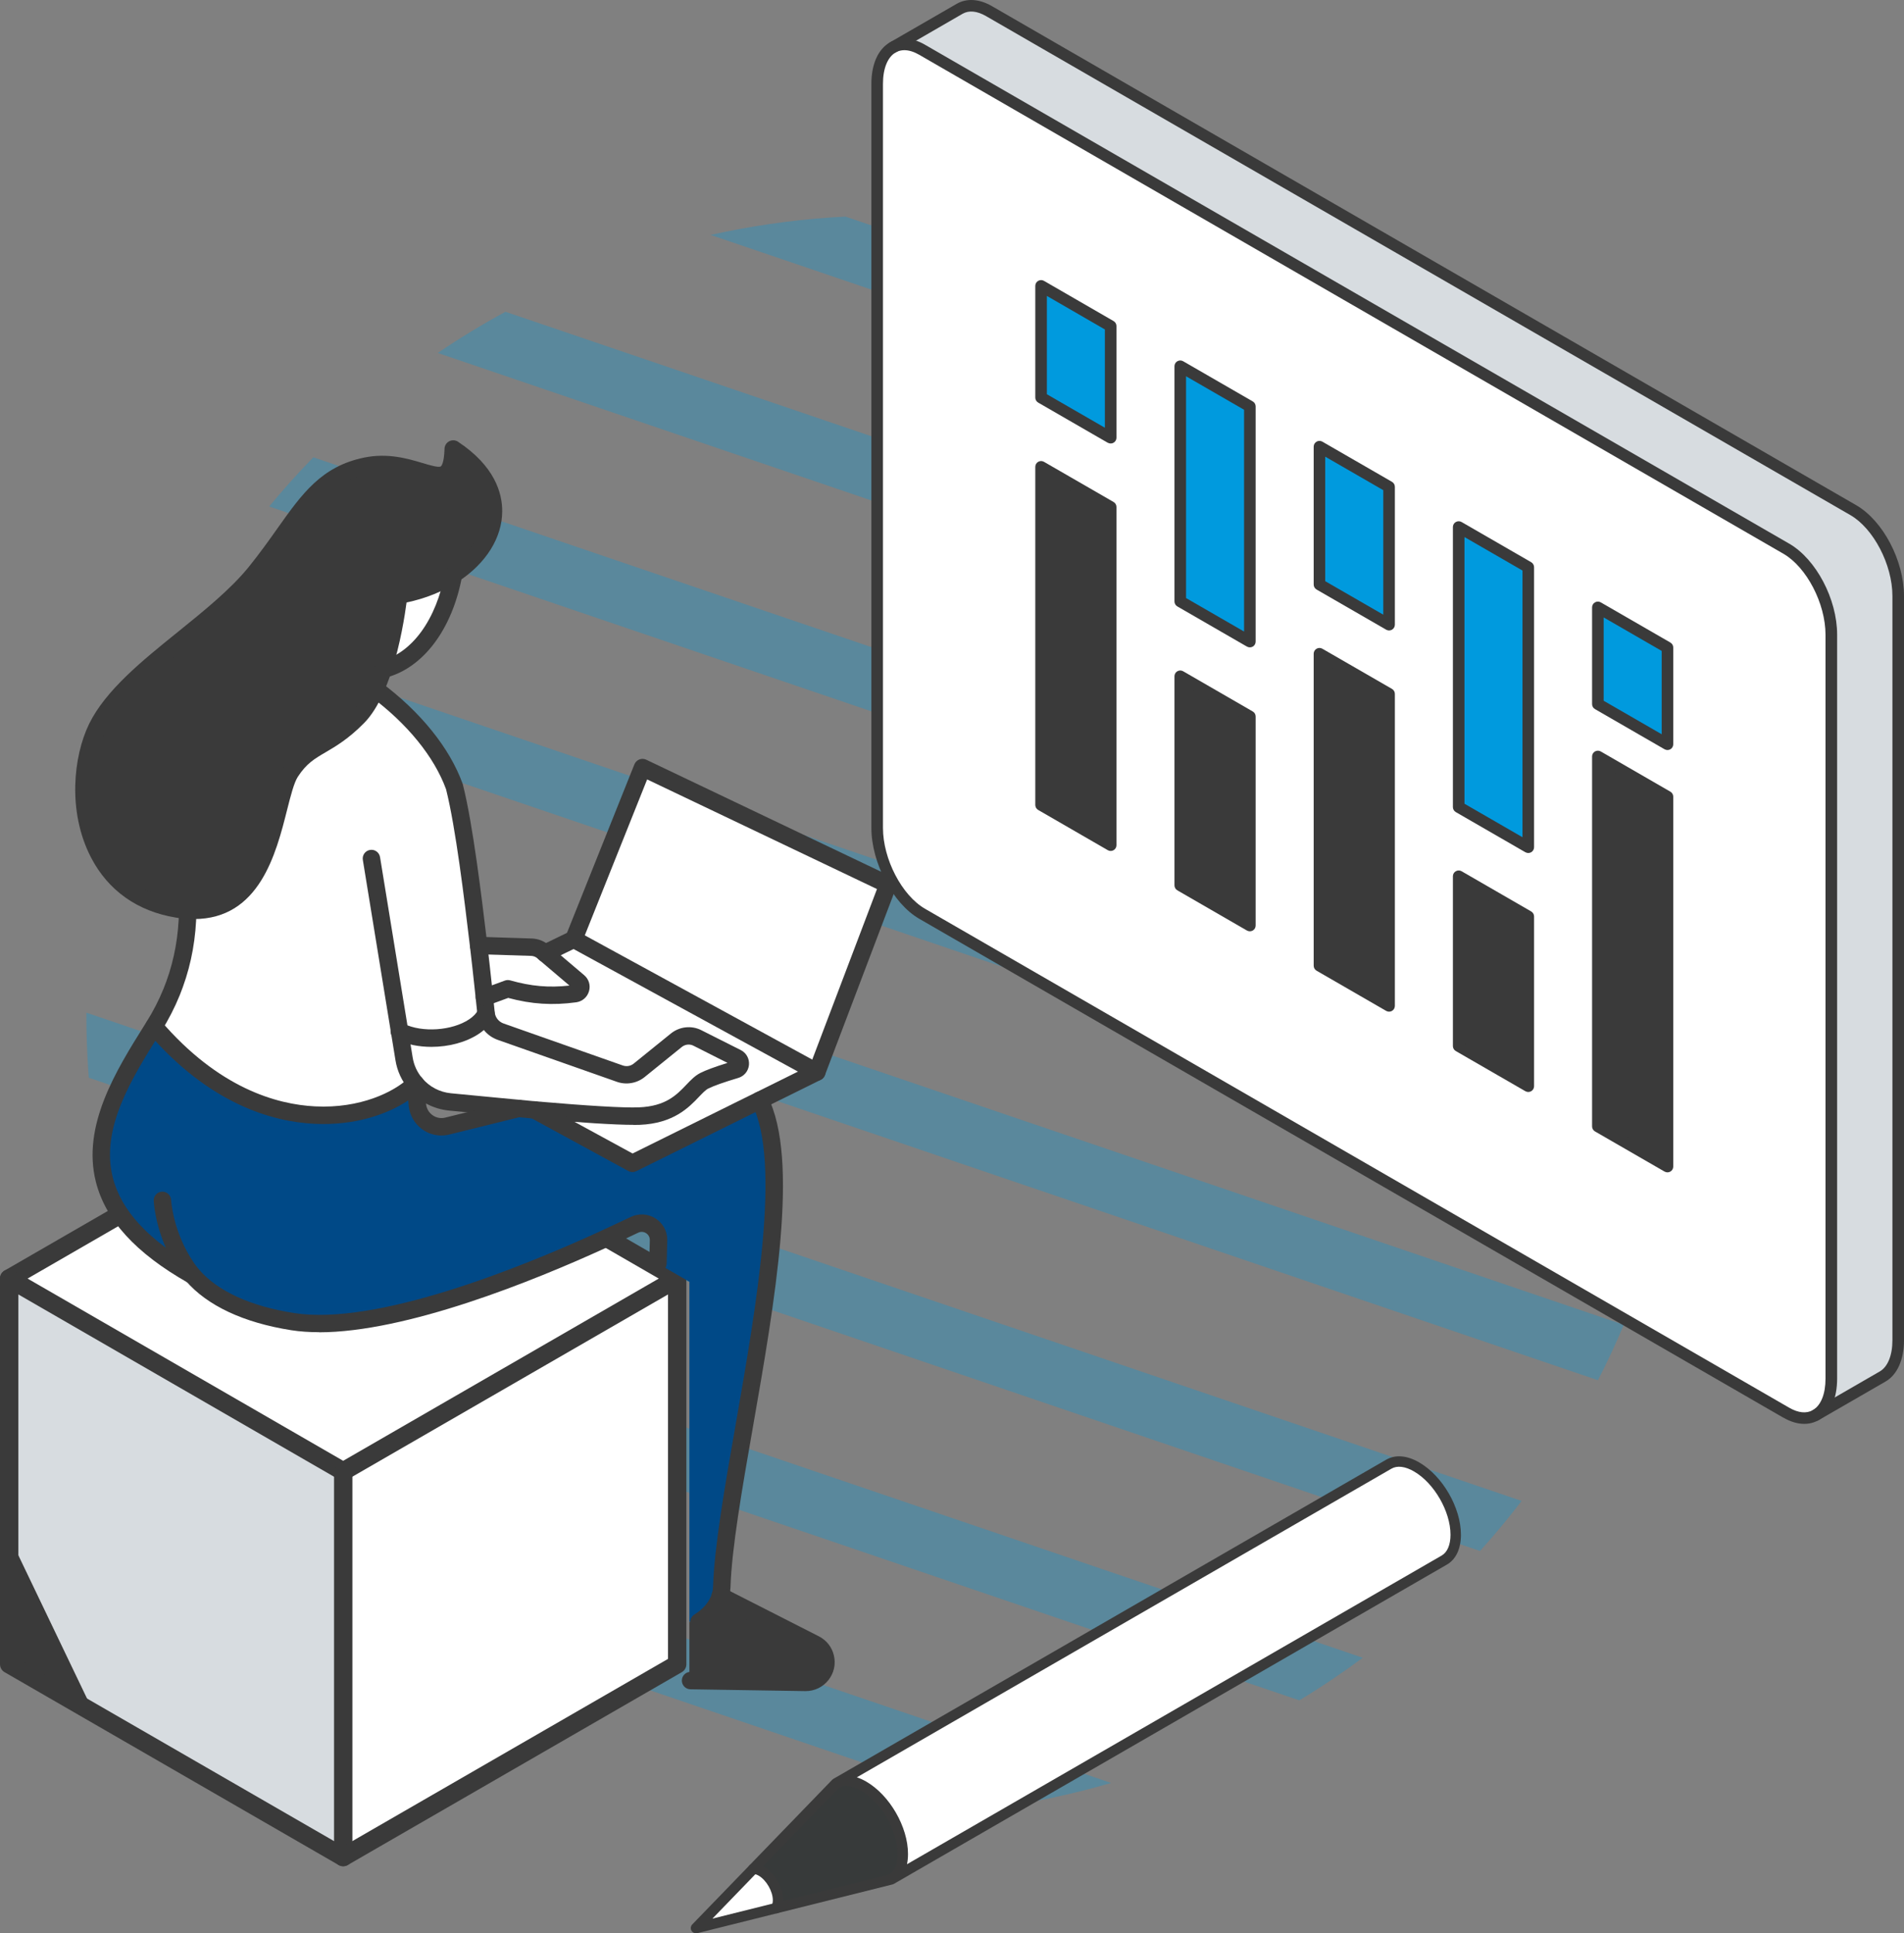 <?xml version="1.0" encoding="UTF-8"?><svg id="Layer_2" xmlns="http://www.w3.org/2000/svg" viewBox="0 0 547.48 555.89"><rect x="0" y="0" width="547.48" height="555.89" fill="#808080" stroke="none"/><defs><style>.cls-1{fill:#004987;}.cls-1,.cls-2,.cls-3,.cls-4,.cls-5,.cls-6,.cls-7{stroke-width:0px;}.cls-2{opacity:.3;}.cls-2,.cls-7{fill:#009ade;}.cls-3{fill:#373a3a;}.cls-4{fill:#fff;}.cls-5{fill:#3a3a3a;}.cls-6{fill:#d7dce0;}</style></defs><g id="illustration"><path class="cls-2" d="m238.99,62.52c-11.84.82-23.41,2.52-34.65,5.03l227.24,77.3c-8.37-10.04-17.57-19.34-27.49-27.81l-160.96-54.75c-1.38.07-2.76.14-4.15.23Z"/><path class="cls-2" d="m145.34,89.65c-6.7,3.63-13.19,7.59-19.46,11.84l347.28,118.13c-2.4-7.26-5.14-14.35-8.22-21.26L145.34,89.65Z"/><path class="cls-2" d="m77.4,145.63l407.22,138.52c-.09-2.67-.21-5.34-.4-8.03-.25-3.67-.6-7.3-1.02-10.91L90.09,131.49c-4.42,4.54-8.66,9.26-12.69,14.14Z"/><path class="cls-2" d="m54,179.84c-2.87,5.13-5.55,10.37-8.03,15.73l433.12,147.33c1.3-5.71,2.38-11.5,3.23-17.36L54,179.84Z"/><path class="cls-2" d="m32.43,233.13c-1.49,5.64-2.77,11.36-3.83,17.16l430.88,146.57c2.67-5.2,5.15-10.52,7.42-15.93L32.43,233.13Z"/><path class="cls-2" d="m24.84,291.18c-.01,5.49.16,11.02.54,16.59.05.71.12,1.41.17,2.12l400.01,136.07c4.18-4.63,8.17-9.43,11.96-14.39L24.84,291.18Z"/><path class="cls-2" d="m33.55,354.77c2.01,7.1,4.34,14.05,6.98,20.84l333.07,113.3c6.29-3.8,12.38-7.89,18.25-12.25L33.55,354.77Z"/><path class="cls-2" d="m286.11,519.76c11.44-1.56,22.58-3.95,33.38-7.1l-250.51-85.21c6.73,9.21,14.12,17.89,22.09,25.97l195.03,66.34Z"/><polygon class="cls-4" points="194.73 367.63 194.73 478.53 98.69 533.97 98.69 423.08 194.73 367.63"/><polygon class="cls-4" points="194.73 367.63 98.69 423.08 2.64 367.63 98.69 312.18 194.73 367.63"/><polygon class="cls-5" points="2.64 478.53 27.08 492.63 2.64 441.66 2.64 478.53"/><polygon class="cls-6" points="98.69 423.08 2.64 367.63 2.64 441.66 27.08 492.63 98.69 533.97 98.69 423.08"/><path class="cls-5" d="m98.69,425.72c-.46,0-.91-.12-1.32-.35L1.32,369.91c-.82-.47-1.32-1.34-1.32-2.29s.5-1.82,1.32-2.29l96.04-55.45c.82-.47,1.82-.47,2.64,0l96.04,55.45c.82.47,1.32,1.34,1.32,2.29s-.5,1.82-1.32,2.29l-96.04,55.45c-.41.24-.87.35-1.32.35ZM7.93,367.63l90.75,52.4,90.75-52.4-90.75-52.4L7.93,367.63Z"/><path class="cls-5" d="m98.69,536.61c-1.46,0-2.64-1.18-2.64-2.64v-110.89c0-1.46,1.18-2.64,2.64-2.64s2.64,1.18,2.64,2.64v110.89c0,1.46-1.18,2.64-2.64,2.64Z"/><path class="cls-5" d="m98.69,536.61c-.46,0-.91-.12-1.32-.35L1.32,480.81c-.82-.47-1.32-1.34-1.32-2.29v-110.9c0-1.46,1.18-2.64,2.64-2.64s2.64,1.18,2.64,2.64v109.37l93.4,53.91,93.4-53.91v-109.37c0-1.46,1.18-2.64,2.64-2.64s2.64,1.18,2.64,2.64v110.9c0,.95-.5,1.82-1.32,2.29l-96.04,55.44c-.41.24-.87.35-1.32.35Z"/><path class="cls-4" d="m256.71,13.64l.21-.12c2.24-1.18,5.11-1.01,8.24.8l248.5,143.47c7.14,4.13,12.93,15.18,12.93,24.7v213.95c0,5.1-1.64,8.73-4.3,10.35-.06.03-.11.08-.18.11-2.27,1.3-5.22,1.18-8.45-.69l-248.5-143.47c-7.13-4.12-12.93-15.18-12.93-24.7V24.09c0-5.21,1.73-8.87,4.48-10.45Zm62.65,229.36v-97.24s-20.01-11.55-20.01-11.55v97.22s20.01,11.56,20.01,11.56Zm0-117.14v-32.1s-20.01-11.56-20.01-11.56v32.12s20.01,11.55,20.01,11.55Zm40.02,140.24v-60.11s-20.01-11.56-20.01-11.56v60.11s20.01,11.56,20.01,11.56Zm0-81.63v-67.62s-20.01-11.55-20.01-11.55v67.62s20.01,11.55,20.01,11.55Zm40.03,104.74v-89.71s-20.02-11.55-20.02-11.55v89.69s20.02,11.56,20.02,11.56Zm0-109.61v-39.64s-20.02-11.55-20.02-11.55v39.64s20.02,11.55,20.02,11.55Zm40.02,132.7v-48.81s-20.01-11.56-20.01-11.56v48.82s20.01,11.55,20.01,11.55Zm0-68.72v-80.52s-20.01-11.55-20.01-11.55v80.52s20.01,11.55,20.01,11.55Zm40.02,91.83v-106.36s-20.01-11.56-20.01-11.56v106.37s20.01,11.55,20.01,11.55Zm0-121.43v-27.81s-20.01-11.55-20.01-11.55v27.81s20.01,11.55,20.01,11.55Z"/><path class="cls-6" d="m275.94,2.54l-19.02,10.98c2.24-1.18,5.11-1.01,8.24.8l248.5,143.47c7.14,4.13,12.93,15.18,12.93,24.7v213.95c0,5.1-1.65,8.72-4.3,10.35l19.06-10.99c2.74-1.59,4.48-5.25,4.48-10.46v-213.95c0-9.52-5.79-20.58-12.93-24.7L284.39,3.22c-3.23-1.87-6.19-1.99-8.45-.68Z"/><polygon class="cls-5" points="299.35 134.22 299.35 231.45 319.36 243.01 319.36 145.77 299.35 134.22"/><polygon class="cls-7" points="299.35 82.21 299.35 114.32 319.36 125.87 319.36 93.77 299.35 82.21"/><polygon class="cls-5" points="339.37 194.44 339.37 254.55 359.39 266.11 359.39 206 339.37 194.44"/><polygon class="cls-7" points="339.37 105.31 339.37 172.93 359.39 184.48 359.39 116.86 339.37 105.31"/><polygon class="cls-5" points="379.4 187.97 379.4 277.66 399.42 289.22 399.42 199.52 379.4 187.97"/><polygon class="cls-7" points="379.4 128.42 379.4 168.07 399.42 179.62 399.42 139.97 379.4 128.42"/><polygon class="cls-5" points="419.43 251.96 419.43 300.77 439.44 312.32 439.44 263.52 419.43 251.96"/><polygon class="cls-7" points="419.43 151.53 419.43 232.06 439.44 243.61 439.44 163.08 419.43 151.53"/><polygon class="cls-5" points="459.45 217.51 459.45 323.88 479.46 335.43 479.46 229.07 459.45 217.51"/><polygon class="cls-7" points="459.45 174.64 459.45 202.45 479.46 214 479.46 186.19 459.45 174.64"/><path class="cls-4" d="m522.28,406.78c-.06.03-.11.08-.18.11l.18-.11Z"/><path class="cls-5" d="m512.82,407.65l-248.5-143.47c-7.59-4.38-13.76-16.11-13.76-26.14V24.09c0-5.62,1.93-9.95,5.31-11.89.03-.02.07-.04.11-.06.05-.04.11-.07.16-.1,2.84-1.49,6.34-1.2,9.85.83l248.5,143.46c7.71,4.46,13.76,15.94,13.76,26.14v213.95c0,5.56-1.81,9.74-5.09,11.77-.09.07-.2.13-.22.14-1.26.72-2.66,1.08-4.14,1.08-1.9,0-3.93-.59-5.97-1.78ZM257.69,15s-.03.02-.05.02c-.03.02-.07.04-.11.07-2.31,1.33-3.64,4.61-3.64,9.01v213.95c0,8.97,5.43,19.4,12.09,23.25l248.5,143.47c2.6,1.5,4.95,1.74,6.8.68.02-.01.1-.07.12-.08,2.23-1.38,3.51-4.63,3.51-8.93v-213.95c0-8.97-5.43-19.4-12.09-23.26L264.33,15.76c-1.53-.88-2.97-1.33-4.28-1.33-.85,0-1.64.19-2.35.56Z"/><path class="cls-5" d="m478.63,215.44l-20.01-11.55c-.52-.3-.83-.85-.83-1.44v-27.81c0-.6.32-1.15.83-1.44.52-.3,1.15-.3,1.67,0l20.01,11.55c.52.3.83.85.83,1.44v27.81c0,.6-.32,1.15-.83,1.44-.26.15-.55.22-.83.22s-.57-.07-.83-.22Zm-17.51-37.91v23.96s16.68,9.63,16.68,9.63v-23.96s-16.68-9.63-16.68-9.63Z"/><path class="cls-5" d="m478.63,336.87l-20.01-11.55c-.52-.3-.83-.85-.83-1.44v-106.37c0-.6.32-1.15.83-1.44.52-.3,1.15-.3,1.67,0l20.01,11.56c.52.3.83.85.83,1.44v106.36c0,.6-.32,1.15-.83,1.44-.26.15-.55.22-.83.22s-.57-.07-.83-.22Zm-17.51-116.48v102.53s16.68,9.63,16.68,9.63v-102.52s-16.68-9.64-16.68-9.64Z"/><path class="cls-5" d="m438.61,313.76l-20.01-11.55c-.52-.3-.83-.85-.83-1.44v-48.82c0-.6.32-1.15.83-1.44.52-.3,1.15-.3,1.67,0l20.01,11.56c.52.3.83.85.83,1.44v48.81c0,.6-.32,1.15-.83,1.44-.26.15-.55.22-.83.22s-.57-.07-.83-.22Zm-17.51-58.92v44.97s16.68,9.63,16.68,9.63v-44.96s-16.68-9.64-16.68-9.64Z"/><path class="cls-5" d="m438.61,245.05l-20.01-11.55c-.52-.3-.83-.85-.83-1.44v-80.52c0-.6.32-1.15.83-1.44.52-.3,1.15-.3,1.67,0l20.01,11.55c.52.3.83.85.83,1.44v80.52c0,.6-.32,1.15-.83,1.44-.26.15-.55.22-.83.22s-.57-.07-.83-.22Zm-17.51-90.63v76.68s16.68,9.63,16.68,9.63v-76.68s-16.68-9.63-16.68-9.63Z"/><path class="cls-5" d="m398.59,181.06l-20.02-11.55c-.52-.3-.83-.85-.83-1.44v-39.64c0-.6.32-1.15.83-1.44.51-.3,1.15-.3,1.66,0l20.02,11.55c.52.3.83.85.83,1.44v39.64c0,.6-.32,1.15-.83,1.44-.26.15-.55.22-.83.22s-.57-.07-.83-.22Zm-17.53-49.75v35.8s16.69,9.63,16.69,9.63v-35.8s-16.69-9.63-16.69-9.63Z"/><path class="cls-5" d="m398.59,290.67l-20.02-11.56c-.52-.3-.83-.85-.83-1.44v-89.7c0-.6.32-1.15.83-1.44.51-.3,1.15-.3,1.66,0l20.02,11.55c.52.3.83.85.83,1.44v89.71c0,.6-.32,1.15-.83,1.44-.26.15-.55.22-.83.22s-.57-.07-.83-.22Zm-17.52-99.81v85.85s16.69,9.64,16.69,9.64v-85.86s-16.69-9.63-16.69-9.63Z"/><path class="cls-5" d="m358.55,185.92l-20.01-11.55c-.52-.3-.83-.85-.83-1.44v-67.62c0-.6.32-1.15.83-1.44.52-.3,1.15-.3,1.67,0l20.01,11.55c.52.3.83.85.83,1.44v67.62c0,.6-.32,1.15-.83,1.44-.26.15-.55.22-.83.22s-.57-.07-.83-.22Zm-17.51-77.73v63.77s16.68,9.63,16.68,9.63v-63.77s-16.68-9.63-16.68-9.63Z"/><path class="cls-5" d="m358.55,267.56l-20.01-11.56c-.52-.3-.83-.85-.83-1.44v-60.11c0-.6.32-1.15.83-1.44.52-.3,1.15-.3,1.67,0l20.01,11.56c.52.3.83.85.83,1.44v60.11c0,.6-.32,1.15-.83,1.44-.26.15-.55.22-.83.22s-.58-.07-.83-.22Zm-17.51-70.23v56.26s16.68,9.64,16.68,9.64v-56.26s-16.68-9.64-16.68-9.64Z"/><path class="cls-5" d="m318.53,127.31l-20.01-11.55c-.52-.3-.83-.85-.83-1.44v-32.12c0-.6.32-1.15.83-1.44.52-.3,1.15-.3,1.67,0l20.01,11.56c.52.3.83.85.83,1.44v32.1c0,.6-.32,1.15-.83,1.44-.26.15-.55.22-.83.22s-.57-.07-.83-.22Zm-17.51-42.22v28.27s16.68,9.63,16.68,9.63v-28.26s-16.68-9.64-16.68-9.64Z"/><path class="cls-5" d="m318.53,244.45l-20.01-11.56c-.52-.3-.83-.85-.83-1.44v-97.22c0-.6.32-1.15.83-1.44.52-.3,1.15-.3,1.67,0l20.01,11.55c.52.3.83.85.83,1.44v97.24c0,.6-.32,1.15-.83,1.44-.26.15-.55.22-.83.22s-.58-.07-.83-.22Zm-17.51-107.34v93.38s16.68,9.64,16.68,9.64v-93.39s-16.68-9.63-16.68-9.63Z"/><path class="cls-5" d="m522.11,408.56c.3,0,.61-.08.88-.25l19.18-11.07c3.37-1.95,5.31-6.29,5.31-11.9v-213.95c0-10.21-6.04-21.69-13.76-26.14L285.23,1.77c-3.64-2.1-7.24-2.34-10.12-.68l-19.23,11.1c-.8.46-1.07,1.48-.61,2.28.46.8,1.48,1.07,2.27.61l19.23-11.11c1.84-1.06,4.18-.83,6.79.68l248.5,143.46c6.67,3.85,12.09,14.28,12.09,23.26v213.95c0,4.39-1.33,7.68-3.64,9.02l-19.29,11.14c-.78.49-1.01,1.52-.52,2.3.32.5.86.78,1.41.78Z"/><polygon class="cls-4" points="254.99 254.31 234.54 308.19 164.66 270.01 184.41 220.65 254.99 254.31"/><path class="cls-5" d="m237.01,476.5c.9,3.69-1.92,7.25-5.75,7.2l-33.03-.52v-16.86h2.39c2.84-1.75,5.21-4.33,6.15-7.48l27.21,13.85c1.52.77,2.64,2.16,3.02,3.81Z"/><path class="cls-4" d="m234.54,308.19l-53.04,26.26-28.17-15.35c12.6,1.09,24.96,1.95,30.14,1.75,12.4-.5,14.75-8.19,18.71-10.17,2.16-1.09,5.98-2.31,9-3.21,1.6-.47,1.79-2.64.32-3.37l-11.36-5.73c-1.94-.97-4.29-.72-6.01.67l-10.68,8.64c-1.57,1.29-3.69,1.65-5.6.97l-34.21-12.04c-2.31-.8-3.91-2.79-4.23-5.18,0-.08,0-.15-.02-.23-.12-1.24-.28-2.74-.45-4.44l6.73-2.47c6.48,1.84,12.38,2.37,19.33,1.4,1.65-.23,2.27-2.31,1-3.39l-9.69-8.22,8.34-4.04,69.88,38.17Z"/><path class="cls-4" d="m211.5,304.09c1.47.74,1.28,2.9-.32,3.37-3.03.89-6.85,2.12-9,3.21-3.96,1.99-6.31,9.67-18.71,10.17-5.18.2-17.55-.6-30.14-1.75-1.54-.14-18.76-1.75-24.26-2.31-3.98-.38-7.5-2.32-9.92-5.21v-.03h-.04c-1.67-1.99-2.82-4.43-3.26-7.1l-1.39-7.97c.07.02.15.07.22.1,6.09,3.01,15.62,2.34,21.28-1.45,1.67-1.12,2.81-2.41,3.44-3.71.32,2.39,1.92,4.38,4.23,5.18l34.21,12.04c1.9.68,4.03.32,5.6-.97l10.68-8.64c1.72-1.39,4.08-1.64,6.01-.67l11.36,5.73Z"/><path class="cls-4" d="m188.97,359.67l.05-2.12-.05,2.12Z"/><path class="cls-4" d="m166.01,282.27c1.27,1.09.65,3.16-1,3.39-6.95.97-12.85.43-19.33-1.4l-6.73,2.47c-.42-4.03-.99-9.2-1.67-14.9l15.25.48c1.2.05,2.32.48,3.22,1.25l10.26,8.7Z"/><polygon class="cls-4" points="119.15 311.54 119.16 311.58 119.12 311.54 119.15 311.54"/><path class="cls-1" d="m43.96,295.05c29.85,34.82,63.7,27.45,75.16,16.49l.04.03.51,6c.37,4.26,4.46,7.2,8.6,6.16l20.46-5.06c1.52.15,3.06.27,4.59.42l28.17,15.35,36.62-18.14c13.45,26.4-9.56,106.31-10.94,140.03-.03.67-.1,1.29-.23,1.87-.05.22-.1.43-.17.63-.99,3.14-3.31,5.73-6.15,7.48h-2.39v-97.76l-9.37-5.41c.03-1.2.17-6.31.17-6.65.02-3.58-3.71-5.95-6.95-4.38-1.92.94-8.5,4-9.41,4.41-22.89,10.52-64.59,27.23-88.88,23.42-13.75-2.16-23.34-7-28.83-13.38l-.03.03c-41.8-23.77-24.09-50.57-10.98-71.55Z"/><path class="cls-4" d="m109.8,192.41c3.34-10.24,4.49-21.35,4.49-21.35,6.03-1,11.45-3.16,15.81-6.01-2.39,13.18-9.59,24.74-20.3,27.38v-.02Z"/><path class="cls-5" d="m109.8,192.41v.02c-.65,1.94-1.37,3.84-2.17,5.66-1.4,3.17-3.09,6.01-5.1,8.04-9.1,9.22-14.1,7.7-19.36,15.85-5.08,7.84-4.67,41.13-29.54,39.68-.95-.06-1.94-.16-2.97-.33-27.83-4.74-30.99-35.98-23.14-52.11,7.87-16.09,33.03-29.1,45.66-44.74,12.61-15.64,16.51-27.4,31.69-30.51,15.19-3.11,24.67,10.73,25.11-4.91,17.24,11.44,13.5,27.18.12,35.98-4.36,2.86-9.78,5.01-15.81,6.01,0,0-1.15,11.11-4.49,21.35Z"/><path class="cls-4" d="m114.48,296.47l1.39,7.97c.43,2.67,1.59,5.11,3.26,7.1-11.46,10.96-45.31,18.33-75.16-16.49,2.07-3.31,3.73-6.61,5.06-9.91.3-.75.59-1.5.85-2.24,2.61-7.21,3.66-14.32,3.76-21.25,24.86,1.6,24.46-31.84,29.54-39.68,5.26-8.15,10.26-6.63,19.36-15.85,2-2.02,3.69-4.86,5.1-8.04,10.19,7.58,18.84,17.41,22.69,28.05,2.84,11.26,5.28,31.57,6.97,45.69.68,5.7,2,18.11,2.12,19.35.02.08.02.15.02.23-.63,1.3-1.77,2.59-3.44,3.71-5.66,3.79-15.2,4.47-21.28,1.45-.07-.03-.15-.08-.22-.1Z"/><path class="cls-5" d="m55.27,369.16c-.42,0-.85-.11-1.24-.33-15.04-8.55-23.7-18.05-26.47-29.04-4.08-16.16,5.92-32.14,13.96-44.99l.65-1.03c1.89-3.01,3.52-6.21,4.87-9.52.28-.71.56-1.44.82-2.15,2.32-6.43,3.5-13.12,3.61-20.43.02-1.37,1.14-2.47,2.51-2.47h.04c1.38.02,2.49,1.16,2.47,2.54-.11,7.88-1.39,15.09-3.91,22.06-.28.77-.57,1.54-.88,2.32-1.46,3.59-3.23,7.05-5.27,10.31l-.65,1.03c-7.93,12.66-16.91,27.02-13.35,41.1,2.42,9.59,10.3,18.07,24.09,25.91,1.2.68,1.62,2.21.94,3.42-.46.81-1.31,1.27-2.18,1.27Z"/><path class="cls-5" d="m182.09,323.43c-5.21,0-14.82-.6-28.64-1.79-.77-.08-18.79-1.76-24.29-2.31-4.53-.44-8.63-2.59-11.56-6.05-.02-.03-.05-.05-.07-.08-1.99-2.39-3.32-5.25-3.81-8.31l-9.39-57.64c-.22-1.37.71-2.65,2.08-2.87,1.36-.23,2.65.71,2.87,2.08l9.38,57.6c.35,2.17,1.27,4.18,2.66,5.86.03.03.06.06.09.1,2.08,2.48,5.01,4.01,8.25,4.33,5.5.55,23.5,2.23,24.26,2.31,15.16,1.31,25.47,1.92,29.8,1.74,7.73-.31,10.86-3.6,13.62-6.49,1.29-1.35,2.51-2.63,4.06-3.41,1.61-.81,4.16-1.75,7.79-2.88l-9.83-4.96c-1.06-.53-2.37-.38-3.31.38l-10.67,8.63c-2.23,1.82-5.31,2.35-8.02,1.38l-34.2-12.04c-3.18-1.11-5.43-3.87-5.88-7.21-.01-.09-.02-.18-.02-.27,0-.02-1.36-13.01-2.12-19.34-1.62-13.57-4.07-34.05-6.88-45.25-3.41-9.35-11.14-18.86-21.78-26.77-1.11-.83-1.34-2.4-.51-3.51.83-1.11,2.4-1.34,3.51-.51,11.46,8.53,19.83,18.91,23.55,29.21.03.08.05.16.07.24,2.9,11.48,5.38,32.26,7.03,46.01.76,6.36,2.15,19.55,2.15,19.67.23,1.4,1.2,2.55,2.55,3.02l34.22,12.05c1.1.39,2.28.19,3.18-.54l10.69-8.65c2.48-2,5.9-2.37,8.71-.96l11.37,5.73c1.59.8,2.52,2.47,2.36,4.25-.16,1.79-1.38,3.27-3.11,3.77-4.14,1.24-7.03,2.26-8.58,3.04-.78.39-1.66,1.32-2.69,2.39-2.9,3.05-7.29,7.65-17.05,8.05-.53.02-1.14.03-1.82.03Z"/><path class="cls-5" d="m91.72,383.05c-2.81,0-5.48-.18-7.97-.57-13.69-2.15-24.18-7.06-30.34-14.22-.59-.69-1.17-1.45-1.77-2.32-6.9-10.04-7.42-20.26-7.44-20.69-.06-1.38,1.01-2.55,2.39-2.61,1.36-.05,2.54,1.01,2.61,2.39,0,.09.52,9.27,6.56,18.08.5.72.97,1.34,1.44,1.9,5.37,6.24,14.82,10.57,27.32,12.53,23.66,3.71,64.95-12.96,87.45-23.23.9-.42,7.44-3.45,9.35-4.38,2.32-1.12,4.98-.97,7.15.4,2.16,1.37,3.43,3.7,3.4,6.26l-.17,6.69c-.04,1.38-1.12,2.46-2.57,2.44-1.38-.04-2.47-1.19-2.44-2.57l.16-6.58c.01-1.18-.75-1.79-1.08-2-.33-.21-1.22-.64-2.28-.12-1.93.94-8.55,4.01-9.45,4.43-20.72,9.46-57.09,24.2-82.35,24.2Z"/><path class="cls-5" d="m200.97,468.88c-.84,0-1.66-.42-2.13-1.19-.73-1.18-.36-2.72.82-3.45,2.58-1.59,4.37-3.74,5.06-6.06.07-.21.09-.34.13-.47.09-.4.15-.85.18-1.45.37-11.61,3.37-28.75,6.54-46.88,5.86-33.51,13.16-75.22,4.67-91.88-.63-1.23-.14-2.74,1.1-3.37,1.23-.63,2.74-.14,3.37,1.09,9.25,18.15,2.1,58.99-4.2,95.02-3.14,17.96-6.11,34.92-6.47,46.23-.05.94-.14,1.67-.3,2.35-.07.29-.14.59-.23.87-1.01,3.42-3.58,6.58-7.21,8.82-.41.25-.86.37-1.31.37Z"/><path class="cls-5" d="m231.68,486.25s-33.15-.52-33.15-.52c-1.38-.02-2.49-1.16-2.47-2.55.02-1.37,1.14-2.47,2.51-2.47l33.11.52c1.02,0,1.97-.46,2.6-1.25.64-.81.87-1.84.62-2.85-.22-.95-.84-1.73-1.72-2.17l-27.22-13.85c-1.23-.63-1.72-2.14-1.1-3.37.63-1.24,2.14-1.72,3.37-1.1l27.21,13.85c2.2,1.11,3.78,3.11,4.33,5.48.61,2.49.04,5.1-1.58,7.13-1.59,2-3.97,3.15-6.53,3.15Z"/><path class="cls-5" d="m126.93,326.5c-1.94,0-3.86-.6-5.48-1.76-2.26-1.62-3.7-4.13-3.94-6.9l-.12-1.43c-6.03,4-15.38,7.29-27.02,6.72-12.07-.6-30.19-5.66-47.97-26.4-.9-1.05-.78-2.63.27-3.53,1.05-.9,2.63-.78,3.53.27,16.62,19.38,33.33,24.1,44.42,24.65,12.92.65,22.67-4.09,27.11-8.34.47-.45,1.09-.7,1.73-.7,1.35,0,2.48,1.07,2.54,2.41l.51,5.91c.11,1.31.79,2.49,1.86,3.25,1.06.76,2.38,1.01,3.64.7l20.47-5.06c1.35-.33,2.7.49,3.03,1.83.33,1.34-.49,2.7-1.83,3.03l-20.46,5.06c-.75.19-1.52.28-2.28.28Z"/><path class="cls-5" d="m124.06,301.01c-3.63,0-7.2-.7-10.14-2.14-.05-.02-.03,0,0,0-1.18-.45-1.86-1.72-1.54-2.97.34-1.34,1.7-2.15,3.05-1.81.34.09.59.22.71.29,5.26,2.58,13.87,1.99,18.77-1.29,1.22-.82,2.11-1.76,2.58-2.72.61-1.24,2.1-1.76,3.35-1.16,1.24.61,1.76,2.11,1.16,3.35-.86,1.76-2.34,3.38-4.3,4.69-3.7,2.47-8.72,3.76-13.65,3.76Z"/><path class="cls-5" d="m181.84,337c-.41,0-.83-.1-1.2-.31l-28.17-15.35c-1.22-.66-1.66-2.18-1-3.4.66-1.22,2.19-1.66,3.4-1l27.02,14.73,47.56-23.55-64.52-35.24-7.18,3.48c-1.24.61-2.74.08-3.35-1.16-.6-1.24-.08-2.74,1.16-3.35l8.34-4.04c.73-.35,1.58-.33,2.29.06l69.88,38.17c.82.45,1.32,1.32,1.31,2.25-.02.93-.56,1.78-1.39,2.2l-53.04,26.26c-.35.17-.73.26-1.11.26Z"/><path class="cls-5" d="m234.88,310.74c-.3,0-.6-.05-.89-.16-1.29-.49-1.94-1.94-1.45-3.23l19.63-51.72-66.09-31.52-18.75,46.89c-.51,1.29-1.97,1.91-3.26,1.4-1.29-.51-1.91-1.97-1.4-3.26l19.75-49.37c.26-.64.77-1.15,1.41-1.4.64-.25,1.37-.23,1.99.07l70.58,33.66c1.18.56,1.73,1.93,1.26,3.15l-20.45,53.88c-.38,1-1.33,1.62-2.34,1.62Z"/><path class="cls-5" d="m139.29,289.29c-1.38,0-2.51-1.12-2.51-2.51,0-1.14.76-2.11,1.81-2.41l6.57-2.42c.5-.18,1.04-.2,1.55-.06,5.97,1.69,11.13,2.16,17.03,1.49l-9.27-7.87c-.47-.4-1.06-.63-1.7-.66l-15.23-.48c-1.37-.04-2.46-1.18-2.43-2.54.02-1.37,1.13-2.47,2.5-2.47l15.35.49c1.8.08,3.44.71,4.77,1.85l10.25,8.7c1.35,1.15,1.88,2.92,1.38,4.62-.5,1.7-1.9,2.92-3.66,3.17-6.8.93-12.88.55-19.57-1.26l-5.97,2.19c-.28.1-.57.15-.86.15Zm25.43-5.06h.02-.02Z"/><path class="cls-5" d="m55.74,264.27c-.63,0-1.27-.02-1.93-.06-1.12-.06-2.2-.18-3.25-.37-11.02-1.8-19.47-7.78-24.4-17.3-6.81-13.15-5.06-29.11-.55-38.37,4.75-9.71,15.34-18.25,25.58-26.51,7.44-6.01,15.14-12.22,20.38-18.7,3.17-3.93,5.84-7.69,8.19-11.01,7.08-9.98,12.67-17.86,24.95-20.38,6.85-1.4,12.61.32,16.82,1.58,1.95.58,4.63,1.39,5.24.94.09-.07.93-.79,1.05-5.05.02-.91.54-1.74,1.35-2.16.81-.42,1.78-.37,2.54.14,10.52,6.98,12.71,14.71,12.7,19.97-.02,7.58-4.6,14.95-12.6,20.2-4.33,2.84-9.46,4.91-14.91,6.04-.48,3.63-1.76,11.92-4.33,19.87-.01.06-.03.12-.05.17-.73,2.16-1.46,4.08-2.25,5.87-1.66,3.76-3.55,6.71-5.61,8.79-4.48,4.54-8.11,6.66-11.03,8.37-3.21,1.88-5.53,3.24-8.01,7.08-1.09,1.69-2.05,5.47-3.06,9.46-3.18,12.59-7.94,31.42-26.81,31.42Zm54.16-128.21c-1.34,0-2.74.12-4.18.42-10.34,2.12-14.93,8.58-21.86,18.37-2.4,3.38-5.11,7.21-8.38,11.26-5.57,6.9-13.48,13.28-21.13,19.45-9.82,7.92-19.97,16.11-24.22,24.81-4.1,8.43-5.25,22.77.5,33.86,4.17,8.06,11.36,13.13,20.79,14.67.89.16,1.76.26,2.7.31,15.17.98,19.63-11.91,23.59-27.58,1.21-4.79,2.17-8.58,3.71-10.96,3.13-4.84,6.31-6.71,9.69-8.68,2.8-1.64,5.97-3.5,9.99-7.57,1.63-1.65,3.18-4.1,4.59-7.29.71-1.61,1.38-3.35,2.04-5.31.01-.04.02-.09.04-.13,3.22-9.87,4.37-20.72,4.38-20.83.12-1.12.97-2.03,2.08-2.21,5.47-.91,10.6-2.86,14.84-5.64,6.56-4.31,10.32-10.15,10.34-16.02,0-4.74-2.42-9.26-7.09-13.25-.49,2.09-1.34,3.51-2.61,4.42-2.62,1.89-5.87.92-9.62-.2-2.9-.87-6.32-1.89-10.19-1.89Z"/><path class="cls-5" d="m110.13,194.98c-1.13,0-2.15-.76-2.43-1.91-.33-1.34.49-2.7,1.83-3.03,8.93-2.2,15.99-11.93,18.43-25.4.25-1.36,1.55-2.26,2.91-2.02,1.36.25,2.27,1.55,2.02,2.91-2.8,15.43-11.29,26.69-22.16,29.37-.2.05-.4.07-.6.07Z"/><path class="cls-4" d="m418.59,441.28c0,3.6-1.27,6.14-3.32,7.31l-158.96,91.77c2.04-1.18,3.3-3.7,3.3-7.29,0-7.18-5.04-15.92-11.26-19.5-3.1-1.8-5.92-1.97-7.96-.79l158.99-91.79c2.04-1.18,4.85-1.01,7.96.79,6.22,3.59,11.26,12.32,11.26,19.5Z"/><path class="cls-3" d="m259.6,533.08c0,3.6-1.25,6.11-3.3,7.29l-33.13,8.28c.36-.58.55-1.34.55-2.28,0-3.08-2.16-6.83-4.82-8.36-.82-.47-1.59-.69-2.27-.66l23.75-24.56c2.04-1.18,4.86-1.01,7.96.79,6.22,3.59,11.26,12.32,11.26,19.5Z"/><path class="cls-4" d="m223.72,546.36c0,.94-.19,1.7-.55,2.28l-23.04,5.75,16.49-17.05c.68-.03,1.45.19,2.27.66,2.66,1.54,4.82,5.28,4.82,8.36Z"/><path class="cls-5" d="m223.17,550.14c-.27,0-.54-.07-.79-.22-.71-.44-.92-1.36-.49-2.06.21-.35.33-.86.33-1.49,0-2.55-1.87-5.79-4.07-7.06-.7-.4-1.18-.47-1.47-.46-.82.05-1.52-.61-1.56-1.44-.03-.83.62-1.52,1.44-1.55.99-.04,2.02.25,3.08.86,3.13,1.8,5.58,6.04,5.58,9.66,0,1.2-.26,2.24-.77,3.07-.28.46-.77.71-1.28.71Z"/><path class="cls-5" d="m200.13,555.89c-.53,0-1.03-.28-1.3-.75-.33-.58-.24-1.31.22-1.79l40.22-41.58c.09-.1.21-.19.33-.27l159.01-91.8c2.61-1.51,5.97-1.23,9.46.79,6.74,3.89,12.01,13.02,12.01,20.8,0,4.05-1.45,7.11-4.08,8.61l-158.99,91.79c-.13.07-.26.12-.39.15l-56.13,14.02c-.12.03-.24.04-.36.04Zm41.16-41.9l-36.44,37.68,50.86-12.7c1.54-.99,2.38-3.07,2.38-5.89,0-6.7-4.71-14.86-10.51-18.2-2.43-1.41-4.66-1.72-6.29-.88Zm5.09-2.95c.89.29,1.79.7,2.7,1.23,6.73,3.88,12.01,13.02,12.01,20.8,0,1.06-.1,2.05-.29,2.96l153.71-88.74c1.66-.95,2.57-3.08,2.57-6.01,0-6.69-4.71-14.86-10.51-18.2-2.52-1.46-4.82-1.74-6.46-.79l-153.73,88.75Z"/></g></svg>